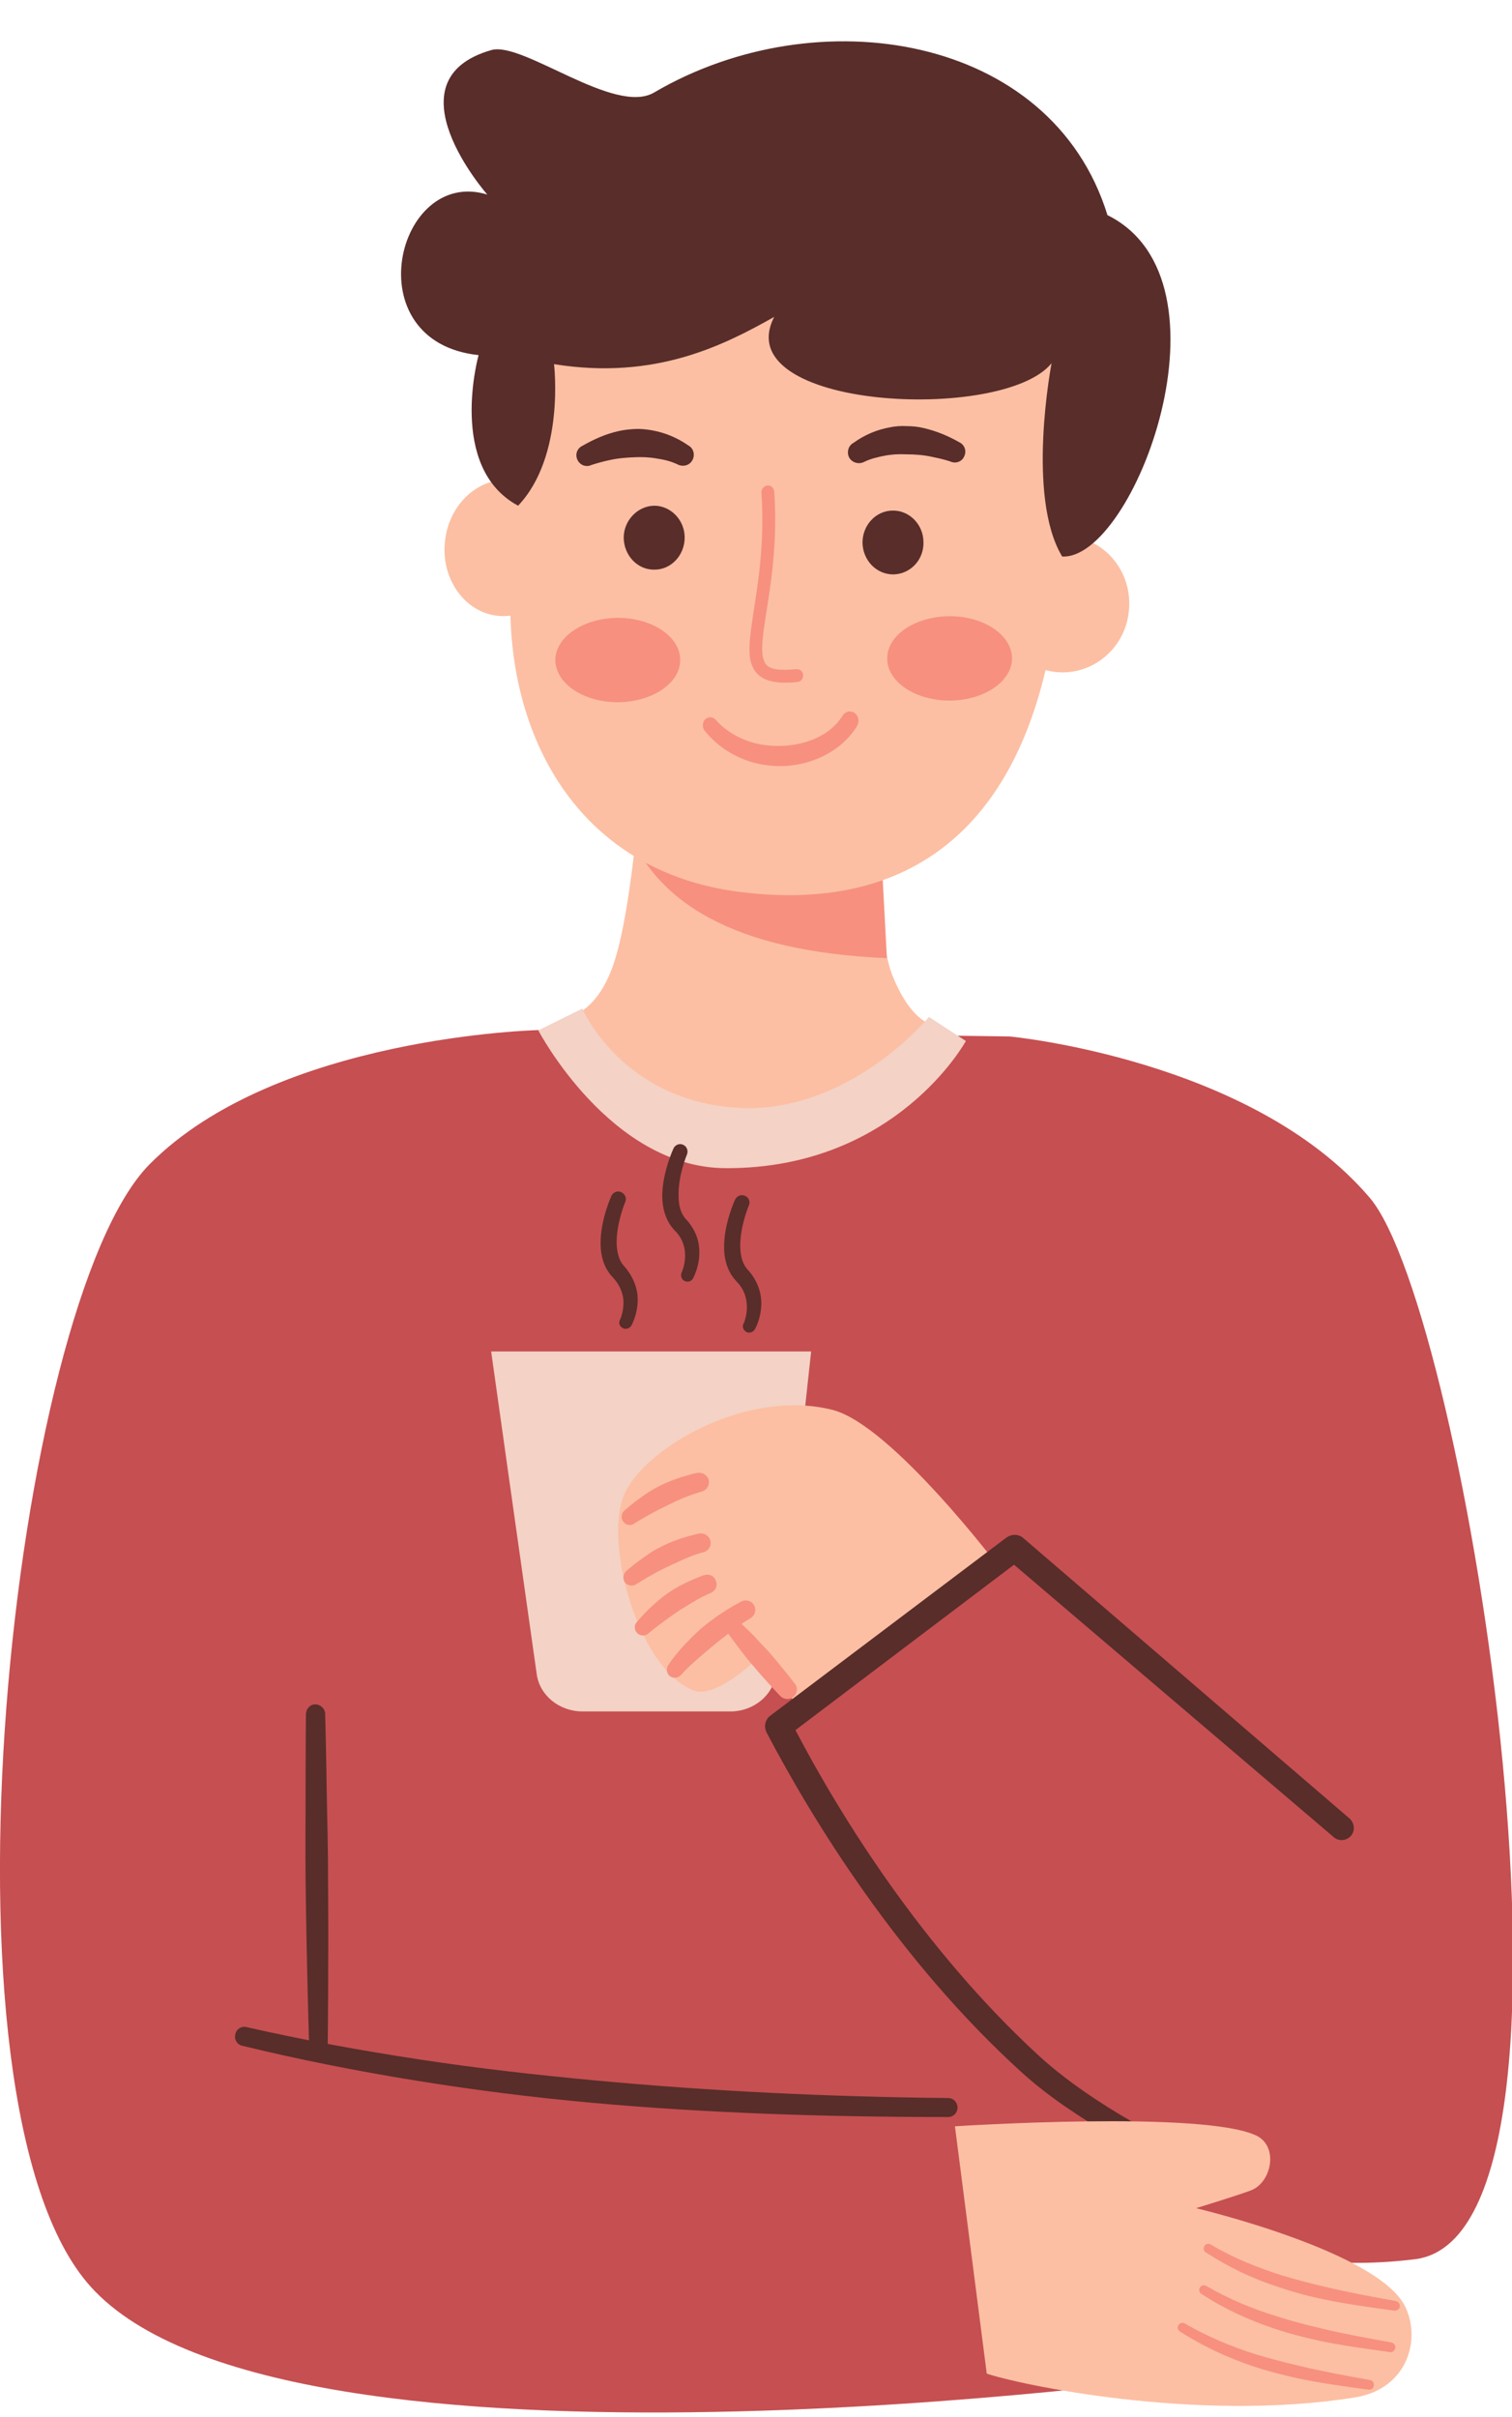 <?xml version="1.0" encoding="UTF-8"?><svg xmlns="http://www.w3.org/2000/svg" xmlns:xlink="http://www.w3.org/1999/xlink" height="29.4" preserveAspectRatio="xMidYMid meet" version="1.0" viewBox="0.0 -0.5 18.4 29.4" width="18.4" zoomAndPan="magnify"><defs><clipPath id="a"><path d="M 0 12 L 18.41 12 L 18.41 28.852 L 0 28.852 Z M 0 12"/></clipPath><clipPath id="b"><path d="M 11 25 L 18 25 L 18 28.852 L 11 28.852 Z M 11 25"/></clipPath><clipPath id="c"><path d="M 14 27 L 17 27 L 17 28.852 L 14 28.852 Z M 14 27"/></clipPath></defs><g><g clip-path="url(#a)" id="change1_1"><path d="M 6.555 12.031 C 6.555 12.031 3.367 12.102 1.82 13.664 C 0.148 15.352 -0.918 25.074 1.102 27.316 C 3.457 29.941 14.527 28.398 14.527 28.398 L 14.484 26.469 C 14.484 26.469 15.324 27.215 17.219 26.984 C 19.625 26.691 17.84 15.441 16.668 14.07 C 15.234 12.387 12.289 12.109 12.289 12.109 L 6.555 12.031" fill="#c64f51" fill-rule="evenodd"/></g><g id="change2_1"><path d="M 9.871 15.941 L 5.977 15.941 C 5.977 15.941 6.371 18.742 6.531 19.863 C 6.566 20.125 6.805 20.32 7.09 20.32 C 7.594 20.32 8.375 20.32 8.887 20.32 C 9.176 20.32 9.418 20.117 9.445 19.848 C 9.57 18.715 9.871 15.941 9.871 15.941" fill="#f4d2c5" fill-rule="evenodd"/></g><g id="change3_1"><path d="M 12.168 18.578 L 9.781 20.324 L 9.215 19.68 C 9.215 19.68 8.711 20.168 8.445 20.066 C 7.762 19.812 7.328 18.223 7.609 17.652 C 7.891 17.086 9.109 16.391 10.133 16.652 C 10.852 16.836 12.168 18.578 12.168 18.578" fill="#fcbfa3" fill-rule="evenodd"/></g><g id="change4_2"><path d="M 7.723 18.031 C 7.816 17.973 7.914 17.918 8.012 17.867 C 8.074 17.836 8.137 17.805 8.203 17.773 C 8.309 17.723 8.418 17.68 8.539 17.645 C 8.602 17.629 8.637 17.566 8.625 17.504 C 8.605 17.441 8.543 17.406 8.48 17.418 C 8.312 17.457 8.152 17.512 8.008 17.586 C 7.934 17.625 7.863 17.668 7.797 17.719 C 7.73 17.766 7.668 17.816 7.605 17.871 C 7.559 17.906 7.551 17.969 7.586 18.012 C 7.617 18.055 7.68 18.066 7.723 18.031" fill="#f7907f" fill-rule="evenodd"/></g><g id="change4_3"><path d="M 7.746 18.77 C 7.84 18.711 7.934 18.656 8.031 18.605 C 8.098 18.574 8.16 18.539 8.227 18.512 C 8.332 18.461 8.441 18.414 8.559 18.383 C 8.625 18.367 8.66 18.305 8.645 18.242 C 8.629 18.18 8.566 18.145 8.504 18.156 C 8.336 18.195 8.176 18.246 8.031 18.324 C 7.957 18.359 7.887 18.406 7.82 18.457 C 7.75 18.504 7.688 18.555 7.625 18.609 C 7.582 18.645 7.574 18.707 7.605 18.75 C 7.641 18.793 7.703 18.801 7.746 18.77" fill="#f7907f" fill-rule="evenodd"/></g><g id="change4_4"><path d="M 7.895 19.367 C 7.977 19.297 8.066 19.234 8.156 19.168 C 8.211 19.129 8.273 19.086 8.332 19.051 C 8.434 18.988 8.535 18.926 8.648 18.879 C 8.707 18.855 8.738 18.789 8.711 18.73 C 8.691 18.668 8.625 18.641 8.562 18.664 C 8.402 18.723 8.25 18.793 8.113 18.891 C 8.047 18.938 7.984 18.992 7.922 19.051 C 7.863 19.105 7.809 19.164 7.754 19.227 C 7.715 19.266 7.715 19.328 7.754 19.367 C 7.793 19.406 7.855 19.406 7.895 19.367" fill="#f7907f" fill-rule="evenodd"/></g><g id="change4_5"><path d="M 8.293 19.871 C 8.375 19.777 8.488 19.68 8.609 19.578 C 8.676 19.523 8.742 19.465 8.812 19.414 C 8.922 19.324 9.031 19.246 9.129 19.188 C 9.188 19.156 9.207 19.086 9.176 19.027 C 9.145 18.973 9.074 18.953 9.02 18.984 C 8.867 19.062 8.688 19.18 8.531 19.312 C 8.457 19.379 8.387 19.449 8.32 19.52 C 8.25 19.598 8.184 19.676 8.137 19.75 C 8.102 19.793 8.109 19.855 8.152 19.891 C 8.195 19.922 8.258 19.914 8.293 19.871" fill="#f7907f" fill-rule="evenodd"/></g><g id="change4_6"><path d="M 8.848 19.355 C 8.848 19.355 8.91 19.441 9 19.559 C 9.043 19.617 9.098 19.688 9.156 19.754 C 9.316 19.945 9.492 20.129 9.492 20.129 C 9.535 20.176 9.609 20.184 9.656 20.141 C 9.707 20.098 9.711 20.023 9.668 19.977 C 9.668 19.977 9.516 19.777 9.348 19.586 C 9.289 19.523 9.227 19.461 9.176 19.402 C 9.074 19.301 8.996 19.227 8.996 19.227 C 8.961 19.184 8.898 19.18 8.855 19.215 C 8.816 19.25 8.809 19.312 8.848 19.355" fill="#f7907f" fill-rule="evenodd"/></g><g id="change5_1"><path d="M 14.777 25.82 C 14.777 25.82 13.449 25.254 12.633 24.5 C 11.23 23.207 10.23 21.598 9.68 20.547 L 12.34 18.535 L 16.234 21.852 C 16.293 21.902 16.387 21.895 16.441 21.832 C 16.492 21.773 16.484 21.68 16.426 21.625 L 12.453 18.211 C 12.395 18.16 12.312 18.16 12.25 18.203 L 9.375 20.371 C 9.312 20.418 9.293 20.504 9.328 20.574 C 9.887 21.641 10.938 23.355 12.438 24.715 C 13.285 25.484 14.695 26.062 14.695 26.062 L 14.855 25.98 L 14.777 25.82" fill="#582d2a" fill-rule="evenodd"/></g><g clip-path="url(#b)" id="change3_6"><path d="M 12.008 28.375 C 12.363 28.5 14.559 28.977 16.496 28.664 C 17.113 28.562 17.297 27.98 17.105 27.57 C 16.793 26.891 14.555 26.363 14.555 26.363 C 14.555 26.363 15.039 26.215 15.219 26.148 C 15.473 26.055 15.562 25.621 15.297 25.484 C 14.668 25.168 11.621 25.367 11.621 25.367 L 12.008 28.375" fill="#fcbfa3" fill-rule="evenodd"/></g><g id="change4_7"><path d="M 16.965 27.609 C 16.68 27.57 16.395 27.531 16.113 27.473 C 15.922 27.434 15.734 27.383 15.551 27.32 C 15.25 27.223 14.961 27.086 14.676 26.902 C 14.648 26.887 14.641 26.852 14.656 26.824 C 14.672 26.797 14.707 26.789 14.734 26.805 C 15.016 26.973 15.305 27.086 15.598 27.18 C 15.777 27.234 15.961 27.281 16.145 27.324 C 16.422 27.391 16.703 27.441 16.984 27.492 C 17.016 27.5 17.039 27.527 17.035 27.562 C 17.027 27.594 16.996 27.613 16.965 27.609" fill="#f7907f" fill-rule="evenodd"/></g><g clip-path="url(#c)" fill="#f7907f" fill-rule="evenodd" id="change4_1"><path d="M 16.91 28.113 C 16.625 28.074 16.34 28.035 16.059 27.977 C 15.867 27.934 15.68 27.887 15.496 27.824 C 15.195 27.723 14.902 27.59 14.621 27.406 C 14.594 27.391 14.586 27.355 14.602 27.328 C 14.617 27.301 14.652 27.293 14.68 27.309 C 14.961 27.473 15.25 27.59 15.543 27.68 C 15.723 27.738 15.906 27.785 16.09 27.828 C 16.367 27.895 16.648 27.945 16.93 27.996 C 16.961 28 16.984 28.031 16.98 28.062 C 16.973 28.098 16.945 28.121 16.91 28.113"/><path d="M 16.648 28.57 C 16.363 28.531 16.078 28.492 15.797 28.434 C 15.609 28.391 15.418 28.344 15.234 28.281 C 14.938 28.18 14.645 28.047 14.359 27.863 C 14.332 27.848 14.324 27.812 14.34 27.785 C 14.355 27.758 14.395 27.75 14.418 27.766 C 14.703 27.93 14.988 28.047 15.281 28.141 C 15.465 28.195 15.645 28.242 15.828 28.285 C 16.109 28.352 16.387 28.402 16.668 28.453 C 16.703 28.457 16.723 28.488 16.719 28.52 C 16.715 28.555 16.684 28.578 16.648 28.57"/></g><g id="change5_2"><path d="M 3.723 20.355 C 3.723 20.355 3.719 20.781 3.719 21.359 C 3.719 21.668 3.715 22.02 3.719 22.367 C 3.73 23.375 3.762 24.383 3.762 24.383 C 3.762 24.445 3.812 24.5 3.875 24.496 C 3.938 24.496 3.988 24.445 3.988 24.383 C 3.988 24.383 4 23.375 3.992 22.367 C 3.992 22.016 3.984 21.668 3.977 21.359 C 3.969 20.781 3.957 20.352 3.957 20.352 C 3.957 20.289 3.902 20.234 3.836 20.234 C 3.773 20.234 3.723 20.289 3.723 20.355" fill="#582d2a" fill-rule="evenodd"/></g><g id="change5_3"><path d="M 2.949 24.387 C 3.637 24.555 4.344 24.695 5.07 24.812 C 5.77 24.926 6.488 25.016 7.219 25.082 C 8.609 25.207 10.055 25.254 11.539 25.254 C 11.602 25.254 11.652 25.203 11.652 25.141 C 11.652 25.074 11.602 25.023 11.539 25.023 C 10.062 25.008 8.625 24.938 7.246 24.809 C 6.52 24.742 5.805 24.66 5.113 24.555 C 4.391 24.445 3.684 24.316 3 24.16 C 2.938 24.145 2.875 24.184 2.863 24.25 C 2.848 24.312 2.887 24.375 2.949 24.387" fill="#582d2a" fill-rule="evenodd"/></g><g id="change3_2"><path d="M 7.832 8.586 L 10.785 8.66 C 10.785 8.66 10.586 10.672 10.859 11.363 C 11.109 11.992 11.406 11.98 11.406 11.98 C 10.531 13.59 7.891 13.77 6.906 11.871 C 6.906 11.871 7.238 11.844 7.449 11.277 C 7.715 10.574 7.832 8.586 7.832 8.586" fill="#fcbfa3" fill-rule="evenodd"/></g><g id="change4_8"><path d="M 10.793 11.156 C 8.941 11.078 7.949 10.484 7.602 9.496 L 10.699 9.395 L 10.793 11.156" fill="#f7907f" fill-rule="evenodd"/></g><g id="change3_3"><path d="M 10.25 2.016 C 11.461 2.172 12.562 2.609 12.945 3.555 C 13.328 4.496 12.988 5.941 12.844 6.996 C 12.551 9.141 11.441 10.652 9.012 10.352 C 6.852 10.082 6.043 8.156 6.238 6.348 C 6.359 5.242 6.336 3.949 6.867 3.137 C 7.484 2.191 8.754 1.82 10.25 2.016" fill="#fcbfa3" fill-rule="evenodd"/></g><g id="change3_4"><path d="M 6.23 5.34 C 5.824 5.297 5.457 5.637 5.414 6.094 C 5.367 6.547 5.66 6.953 6.062 6.992 C 6.469 7.031 6.836 6.695 6.883 6.238 C 6.926 5.785 6.637 5.379 6.23 5.34" fill="#fcbfa3" fill-rule="evenodd"/></g><g id="change3_5"><path d="M 13.02 6.023 C 12.578 5.977 12.18 6.312 12.137 6.77 C 12.09 7.223 12.41 7.633 12.855 7.676 C 13.297 7.719 13.695 7.387 13.738 6.93 C 13.785 6.473 13.465 6.066 13.02 6.023" fill="#fcbfa3" fill-rule="evenodd"/></g><g id="change2_2"><path d="M 11.305 11.871 C 11.305 11.871 10.34 13.047 8.992 12.977 C 7.574 12.902 7.086 11.77 7.086 11.77 L 6.551 12.035 C 6.551 12.035 7.426 13.707 8.832 13.711 C 10.906 13.719 11.754 12.164 11.754 12.164 L 11.305 11.871" fill="#f4d2c5" fill-rule="evenodd"/></g><g id="change5_4"><path d="M 13.477 2.117 C 15.086 2.914 13.797 6.316 12.926 6.27 C 12.484 5.539 12.797 3.918 12.797 3.918 C 12.211 4.648 8.84 4.48 9.422 3.355 C 8.816 3.695 7.98 4.129 6.742 3.93 C 6.742 3.93 6.879 5.047 6.305 5.652 C 5.441 5.188 5.824 3.82 5.824 3.82 C 4.309 3.66 4.824 1.527 5.93 1.867 C 5.93 1.867 4.703 0.473 5.98 0.109 C 6.363 0 7.48 0.91 7.961 0.625 C 9.945 -0.539 12.797 -0.086 13.477 2.117" fill="#582d2a" fill-rule="evenodd"/></g><g id="change5_5"><path d="M 7.684 15.625 C 7.684 15.625 7.777 15.461 7.758 15.254 C 7.746 15.145 7.699 15.023 7.598 14.906 C 7.527 14.832 7.508 14.727 7.504 14.625 C 7.5 14.379 7.609 14.121 7.609 14.121 C 7.629 14.078 7.605 14.023 7.562 14.004 C 7.516 13.98 7.461 14.004 7.441 14.047 C 7.441 14.047 7.305 14.344 7.309 14.629 C 7.309 14.781 7.352 14.93 7.457 15.039 C 7.531 15.117 7.566 15.199 7.582 15.277 C 7.605 15.43 7.547 15.551 7.547 15.551 C 7.523 15.59 7.539 15.637 7.578 15.656 C 7.613 15.676 7.66 15.664 7.684 15.625" fill="#582d2a" fill-rule="evenodd"/></g><g id="change5_6"><path d="M 8.434 15.051 C 8.434 15.051 8.527 14.887 8.508 14.68 C 8.5 14.57 8.453 14.445 8.348 14.332 C 8.277 14.254 8.258 14.152 8.258 14.051 C 8.25 13.805 8.359 13.547 8.359 13.547 C 8.379 13.5 8.359 13.445 8.312 13.426 C 8.27 13.406 8.215 13.426 8.195 13.473 C 8.195 13.473 8.059 13.766 8.059 14.055 C 8.062 14.207 8.102 14.352 8.207 14.465 C 8.285 14.539 8.32 14.625 8.332 14.703 C 8.355 14.852 8.297 14.977 8.297 14.977 C 8.277 15.016 8.293 15.062 8.328 15.082 C 8.367 15.102 8.414 15.09 8.434 15.051" fill="#582d2a" fill-rule="evenodd"/></g><g id="change5_7"><path d="M 9.188 15.668 C 9.188 15.668 9.281 15.508 9.262 15.297 C 9.25 15.188 9.207 15.066 9.102 14.949 C 9.031 14.875 9.012 14.773 9.008 14.668 C 9.004 14.422 9.113 14.164 9.113 14.164 C 9.133 14.121 9.113 14.066 9.066 14.047 C 9.02 14.027 8.969 14.047 8.945 14.094 C 8.945 14.094 8.809 14.387 8.812 14.672 C 8.812 14.824 8.855 14.973 8.957 15.082 C 9.035 15.16 9.07 15.242 9.082 15.32 C 9.109 15.473 9.051 15.598 9.051 15.598 C 9.027 15.633 9.043 15.68 9.082 15.703 C 9.117 15.723 9.168 15.707 9.188 15.668" fill="#582d2a" fill-rule="evenodd"/></g><g id="change5_8"><path d="M 7.961 5.652 C 7.758 5.656 7.59 5.832 7.59 6.043 C 7.594 6.258 7.758 6.434 7.965 6.43 C 8.168 6.43 8.332 6.254 8.332 6.039 C 8.332 5.828 8.164 5.652 7.961 5.652" fill="#582d2a" fill-rule="evenodd"/></g><g id="change4_9"><path d="M 7.516 7.016 C 7.098 7.02 6.758 7.25 6.758 7.531 C 6.762 7.816 7.102 8.043 7.52 8.043 C 7.941 8.039 8.281 7.809 8.277 7.527 C 8.277 7.242 7.934 7.016 7.516 7.016" fill="#f7907f" fill-rule="evenodd"/></g><g id="change4_10"><path d="M 11.555 6.996 C 11.133 7 10.793 7.23 10.797 7.512 C 10.797 7.797 11.141 8.023 11.559 8.023 C 11.977 8.02 12.316 7.789 12.316 7.508 C 12.312 7.223 11.973 6.996 11.555 6.996" fill="#f7907f" fill-rule="evenodd"/></g><g id="change5_9"><path d="M 10.867 5.711 C 10.66 5.711 10.496 5.887 10.496 6.102 C 10.5 6.316 10.664 6.488 10.871 6.488 C 11.078 6.484 11.242 6.312 11.238 6.098 C 11.238 5.883 11.07 5.711 10.867 5.711" fill="#582d2a" fill-rule="evenodd"/></g><g id="change5_10"><path d="M 8.242 5.148 C 8.16 5.109 8.074 5.09 7.992 5.078 C 7.906 5.062 7.82 5.059 7.734 5.062 C 7.625 5.066 7.52 5.074 7.414 5.098 C 7.344 5.113 7.27 5.133 7.199 5.156 C 7.133 5.188 7.059 5.16 7.027 5.094 C 6.996 5.027 7.023 4.953 7.09 4.922 C 7.227 4.844 7.367 4.781 7.52 4.746 C 7.586 4.73 7.656 4.723 7.723 4.719 C 7.793 4.715 7.863 4.723 7.93 4.734 C 8.086 4.762 8.234 4.82 8.375 4.918 C 8.441 4.953 8.461 5.035 8.426 5.098 C 8.391 5.164 8.309 5.184 8.242 5.148" fill="#582d2a" fill-rule="evenodd"/></g><g id="change5_11"><path d="M 10.387 4.887 C 10.523 4.789 10.672 4.727 10.828 4.699 C 10.898 4.684 10.965 4.68 11.035 4.684 C 11.105 4.684 11.172 4.691 11.238 4.707 C 11.391 4.742 11.535 4.801 11.672 4.879 C 11.738 4.91 11.766 4.984 11.734 5.051 C 11.707 5.117 11.629 5.145 11.562 5.113 C 11.492 5.09 11.422 5.074 11.348 5.059 C 11.242 5.035 11.137 5.027 11.027 5.027 C 10.941 5.023 10.855 5.027 10.77 5.043 C 10.688 5.059 10.602 5.078 10.52 5.117 C 10.457 5.152 10.375 5.133 10.336 5.07 C 10.301 5.008 10.32 4.922 10.387 4.887" fill="#582d2a" fill-rule="evenodd"/></g><g id="change4_11"><path d="M 8.574 8.387 C 8.734 8.59 8.957 8.723 9.199 8.785 C 9.301 8.809 9.406 8.82 9.512 8.82 C 9.883 8.812 10.242 8.637 10.43 8.332 C 10.461 8.277 10.449 8.207 10.398 8.172 C 10.352 8.141 10.285 8.152 10.254 8.207 C 10.102 8.449 9.805 8.566 9.508 8.574 C 9.359 8.578 9.211 8.559 9.074 8.504 C 8.938 8.453 8.812 8.371 8.711 8.258 C 8.68 8.219 8.621 8.215 8.582 8.25 C 8.547 8.285 8.543 8.348 8.574 8.387" fill="#f7907f" fill-rule="evenodd"/></g><g id="change4_12"><path d="M 9.266 5.492 C 9.316 6.219 9.188 6.773 9.141 7.148 C 9.113 7.348 9.109 7.504 9.156 7.605 C 9.219 7.754 9.371 7.832 9.707 7.797 C 9.75 7.789 9.777 7.754 9.773 7.711 C 9.77 7.664 9.73 7.637 9.688 7.641 C 9.562 7.652 9.473 7.652 9.406 7.633 C 9.352 7.617 9.316 7.59 9.301 7.543 C 9.262 7.461 9.273 7.336 9.293 7.168 C 9.344 6.789 9.473 6.219 9.422 5.48 C 9.418 5.438 9.383 5.402 9.34 5.406 C 9.297 5.41 9.266 5.445 9.266 5.492" fill="#f7907f" fill-rule="evenodd"/></g></g></svg>